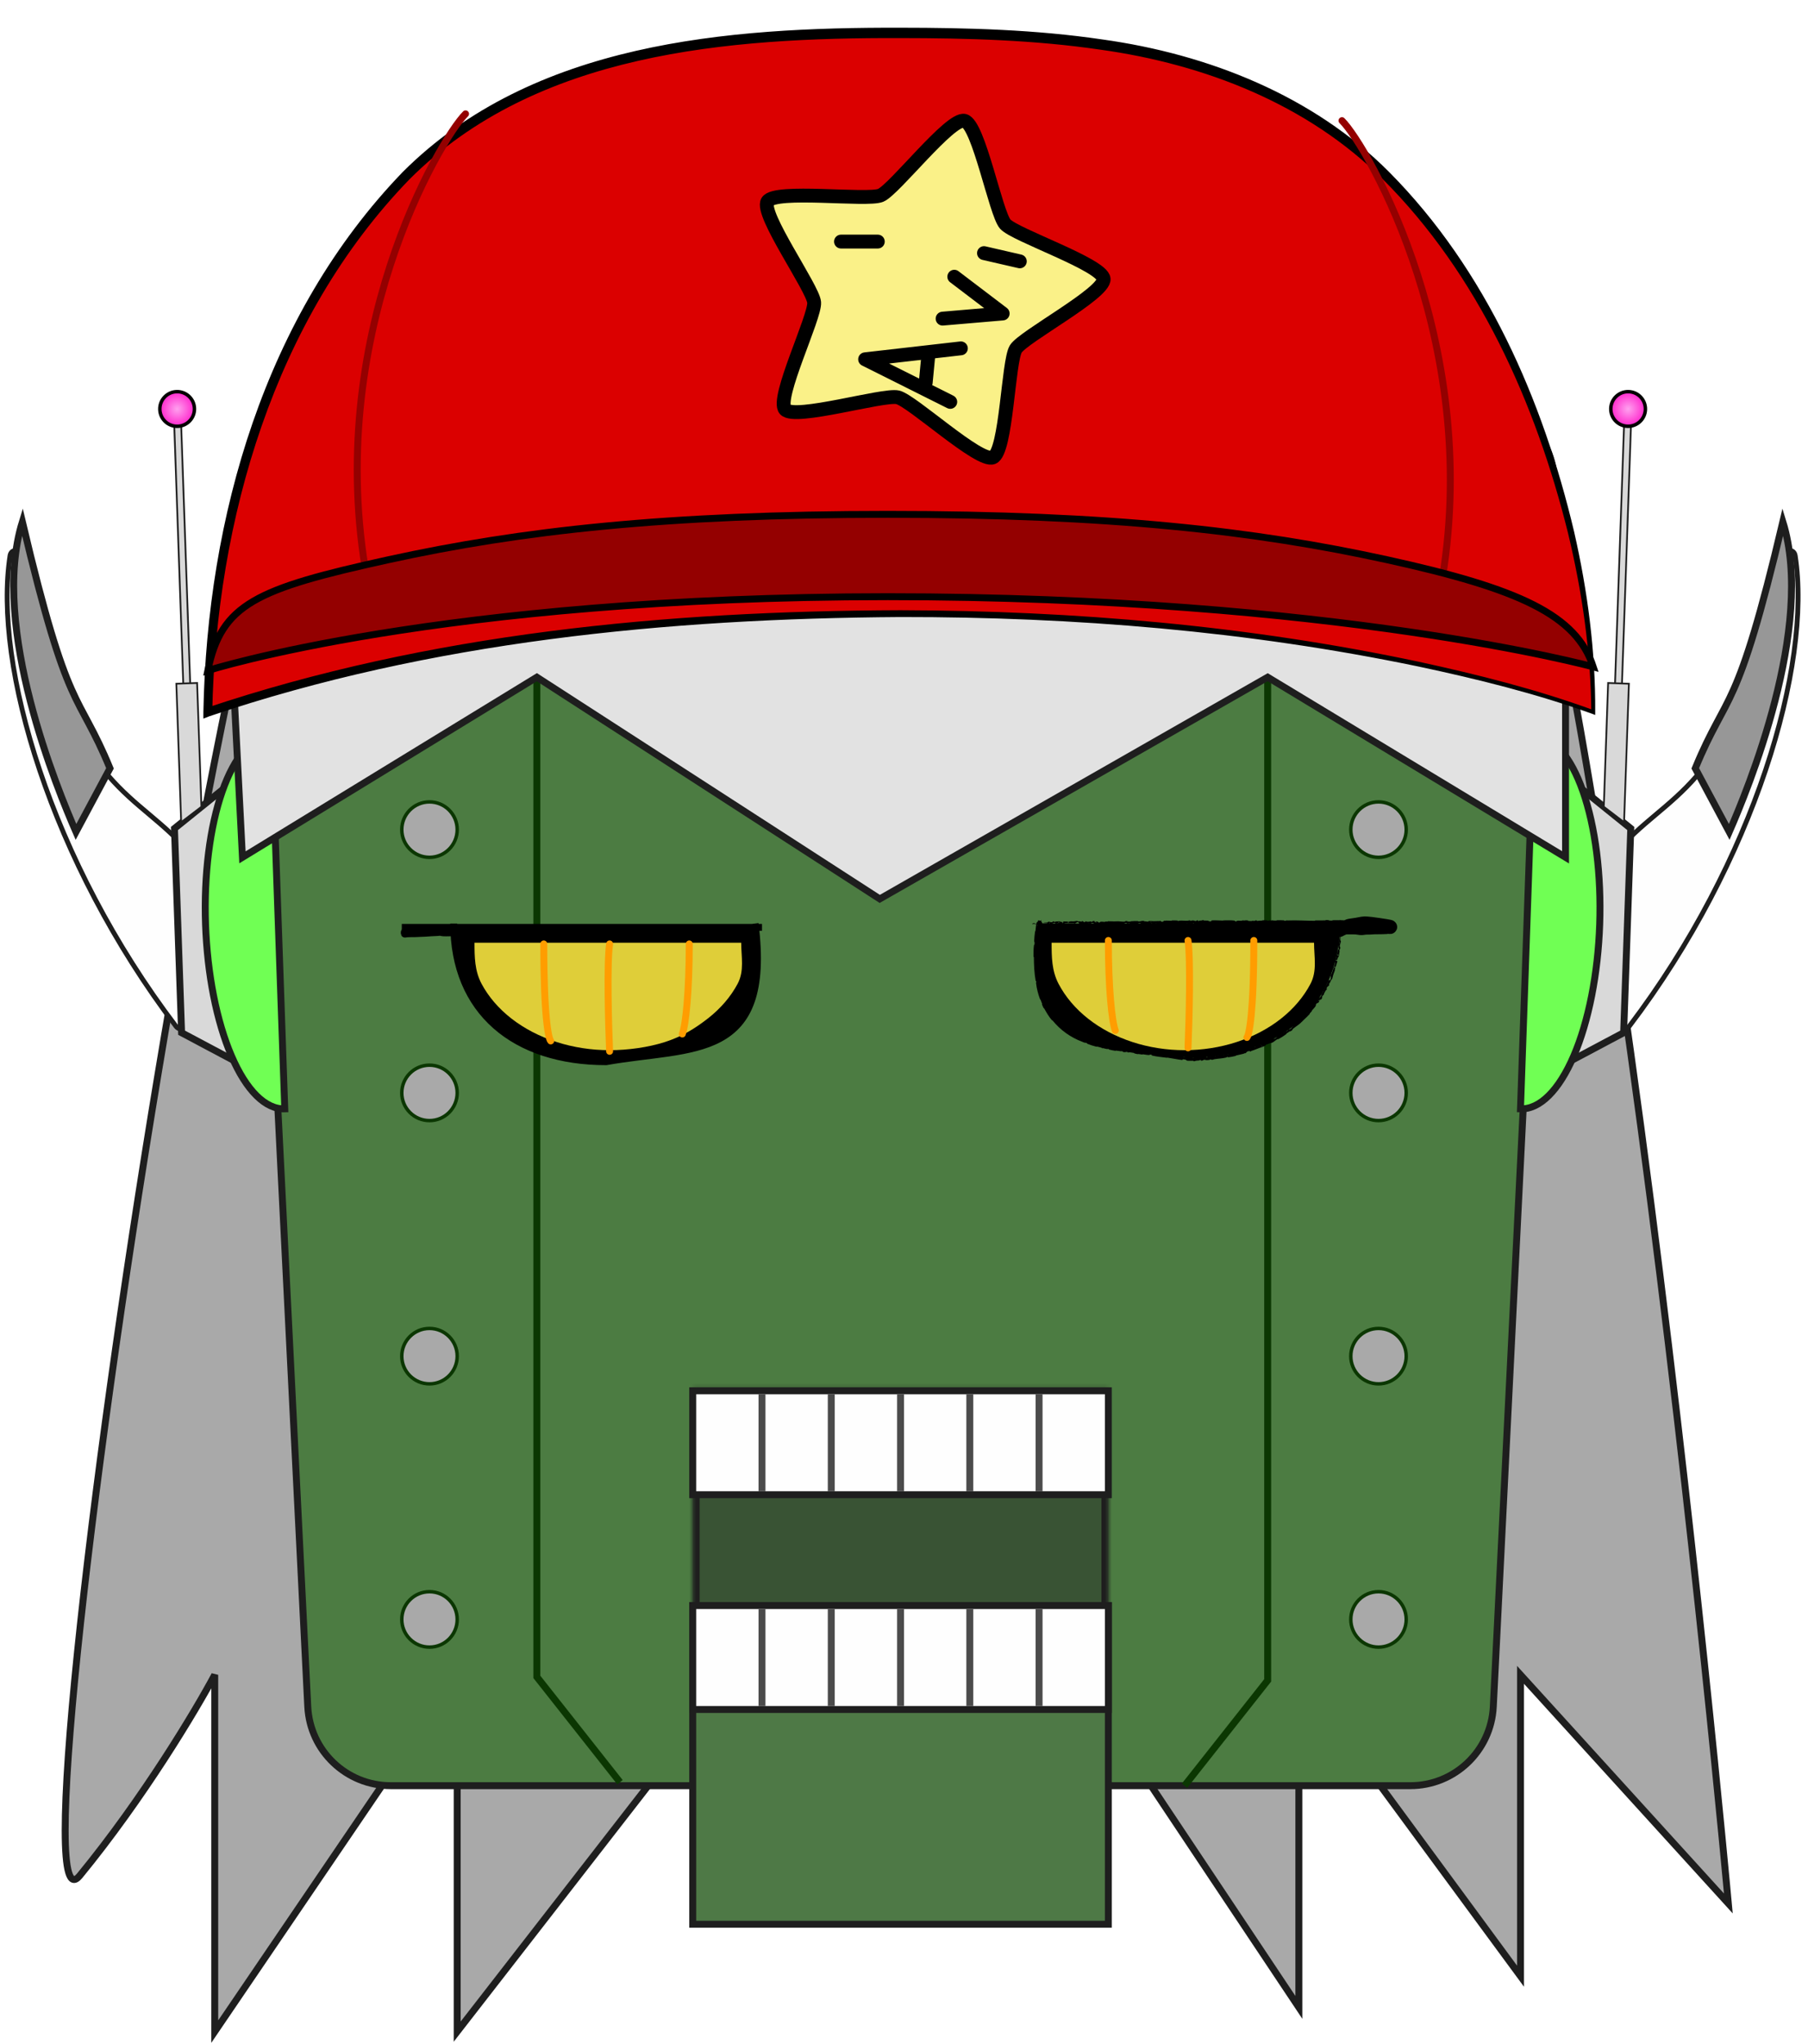 <svg width="261" height="295" viewBox="0 0 261 295" fill="none" xmlns="http://www.w3.org/2000/svg">
<path d="M11.5 270.749C1.33514e-05 284.749 39 25.248 54 39.748C54 39.748 187.5 25.248 208.5 39.748C229.5 54.248 249.5 274.749 249.5 274.749L219.5 241.749V285.249L187.5 241.749V289.748L158.5 246.249H102.5L66 293.248V241.749L31 293.248V241.749C28.333 246.749 20.7 259.549 11.5 270.749Z" fill="#A9A9A9" stroke="#1E1E1E"/>
<path d="M35.63 70.348C35.287 63.493 40.752 57.748 47.615 57.748H212.385C219.248 57.748 224.713 63.494 224.37 70.348L215.57 246.348C215.251 252.734 209.979 257.749 203.585 257.749H56.415C50.02 257.749 44.749 252.734 44.43 246.348L35.63 70.348Z" fill="#4C7C42" stroke="#1E1E1E"/>
<circle cx="62" cy="233.749" r="4" fill="#A9A9A9" stroke="#0B3702" stroke-width="0.5"/>
<circle cx="62" cy="195.749" r="4" fill="#A9A9A9" stroke="#0B3702" stroke-width="0.5"/>
<circle cx="62" cy="157.749" r="4" fill="#A9A9A9" stroke="#0B3702" stroke-width="0.5"/>
<circle cx="62" cy="119.749" r="4" fill="#A9A9A9" stroke="#0B3702" stroke-width="0.5"/>
<path d="M89.5 257.248L77.5 242.046V73.736L89.5 61.248" stroke="#0B3702"/>
<circle cx="199" cy="233.749" r="4" fill="#A9A9A9" stroke="#0B3702" stroke-width="0.5"/>
<circle cx="199" cy="195.749" r="4" fill="#A9A9A9" stroke="#0B3702" stroke-width="0.5"/>
<circle cx="199" cy="157.749" r="4" fill="#A9A9A9" stroke="#0B3702" stroke-width="0.5"/>
<circle cx="199" cy="119.749" r="4" fill="#A9A9A9" stroke="#0B3702" stroke-width="0.5"/>
<path d="M171 257.748L183 242.546V74.236L171 61.748" stroke="#0B3702"/>
<g filter="url(#filter0_i_18_2)">
<mask id="path-13-inside-1_18_2" fill="white">
<path d="M100 196.749H160V256.749H100V196.749Z"/>
</mask>
<path d="M100 196.749H160V256.749H100V196.749Z" fill="#395334"/>
<path d="M100 196.749V195.749H99V196.749H100ZM160 196.749H161V195.749H160V196.749ZM100 196.749V197.749H160V196.749V195.749H100V196.749ZM160 196.749H159V256.749H160H161V196.749H160ZM100 256.749H101V196.749H100H99V256.749H100Z" fill="#1E1E1E" mask="url(#path-13-inside-1_18_2)"/>
<g filter="url(#filter1_d_18_2)">
<path d="M100 223.749H160V269.749H100V223.749Z" fill="#4E7946"/>
<path d="M100 223.749V223.249H99.5V223.749H100ZM160 223.749H160.5V223.249H160V223.749ZM160 269.749V270.249H160.5V269.749H160ZM100 269.749H99.5V270.249H100V269.749ZM100 223.749V224.249H160V223.749V223.249H100V223.749ZM160 223.749H159.5V269.749H160H160.5V223.749H160ZM160 269.749V269.249H100V269.749V270.249H160V269.749ZM100 269.749H100.5V223.749H100H99.5V269.749H100Z" fill="#1E1E1E"/>
<rect x="100" y="223.749" width="60" height="15" fill="#FEFEFE" stroke="#1E1E1E"/>
<path d="M110 224.749V237.749" stroke="#4B4B4B" stroke-linecap="square"/>
<path d="M120 224.749V237.749" stroke="#4B4B4B" stroke-linecap="square"/>
<path d="M130 224.749V237.749" stroke="#4B4B4B" stroke-linecap="square"/>
<path d="M140 224.749V237.749" stroke="#4B4B4B" stroke-linecap="square"/>
<path d="M150 224.749V237.749" stroke="#4B4B4B" stroke-linecap="square"/>
</g>
<rect x="100" y="196.749" width="60" height="15" fill="#FEFEFE" stroke="#1E1E1E"/>
<path d="M110 197.749V210.749" stroke="#4B4B4B" stroke-linecap="square"/>
<path d="M120 197.749V210.749" stroke="#4B4B4B" stroke-linecap="square"/>
<path d="M130 197.749V210.749" stroke="#4B4B4B" stroke-linecap="square"/>
<path d="M140 197.749V210.749" stroke="#4B4B4B" stroke-linecap="square"/>
<path d="M150 197.749V210.749" stroke="#4B4B4B" stroke-linecap="square"/>
</g>
<path d="M87.5 153.248C99.883 151.053 111.285 153.207 109.066 133.857H65.506C65.758 146.254 74.493 153.248 87.5 153.248Z" fill="black"/>
<path d="M109 133.303C111.5 153.248 100 151.032 87.5 153.248C74.3 153.248 65.5 146.046 65.5 133.303M58 133.857H110" stroke="black"/>
<g filter="url(#filter2_i_18_2)">
<path d="M107 136.073C107 138.11 107.483 140.127 106.478 142.01C105.472 143.892 103.999 145.602 102.142 147.043C100.285 148.483 98.427 149.626 96 150.405C93.573 151.185 90.626 151.586 88 151.586C85.374 151.586 82.773 151.185 80.346 150.405C77.92 149.626 75.715 148.483 73.858 147.043C72.001 145.602 70.528 143.892 69.522 142.01C68.517 140.127 68.5 138.11 68.5 136.073H88L107 136.073Z" fill="#DFCE39"/>
</g>
<path d="M78.5 136.249C78.5 146.649 79.167 149.915 79.5 150.249" stroke="#FF9D00" stroke-linecap="round"/>
<path d="M99.5 136.249C99.5 143.049 99 147.915 98.5 149.249" stroke="#FF9D00" stroke-linecap="round"/>
<path d="M88 136.249C87.6 139.049 87.833 147.749 88 151.749" stroke="#FF9D00" stroke-linecap="round"/>
<path d="M65.645 134.505C65.641 134.505 65.637 134.505 65.368 134.505C65.098 134.505 64.562 134.505 64.279 134.504C63.947 134.501 63.891 134.474 63.833 134.448C63.807 134.436 63.783 134.421 63.763 134.398C63.727 134.355 63.718 134.289 63.664 134.255C63.613 134.223 63.534 134.221 63.079 134.219C62.921 134.218 62.81 134.245 62.699 134.259C62.551 134.278 62.465 134.305 62.385 134.317C62.287 134.332 62.145 134.349 62.052 134.359C61.984 134.367 61.904 134.373 61.762 134.393C61.656 134.408 61.393 134.409 61.235 134.399C61.171 134.395 61.028 134.385 60.919 134.375C60.83 134.367 60.758 134.341 60.696 134.335C60.559 134.322 60.334 134.317 60.272 134.303C60.199 134.287 59.967 134.297 59.694 134.311C59.555 134.318 59.293 134.313 59.137 134.317C58.87 134.324 58.792 134.369 58.708 134.395C58.603 134.427 58.519 134.417 58.413 134.477C58.3 134.541 58.379 134.782 58.391 134.804C58.422 134.861 58.554 134.814 58.647 134.802C58.831 134.778 58.939 134.778 59.168 134.772C59.361 134.767 59.71 134.77 59.923 134.766C60.136 134.762 60.204 134.754 60.439 134.744C60.674 134.734 61.075 134.722 61.398 134.704C61.721 134.686 61.955 134.662 62.254 134.644C62.553 134.626 62.91 134.614 63.11 134.604C63.342 134.592 63.441 134.57 63.555 134.558C63.705 134.542 63.914 134.53 64.036 134.52C64.118 134.513 64.191 134.514 64.28 134.508C64.453 134.496 64.591 134.502 64.671 134.496C64.907 134.478 65.02 134.481 65.126 134.471C65.268 134.458 65.515 134.457 65.671 134.447C65.754 134.442 65.944 134.421 66.052 134.437C66.078 134.441 66.082 134.481 66.086 134.505C66.088 134.517 66.082 134.529 66.072 134.539C65.997 134.615 65.798 134.614 65.706 134.624C65.638 134.631 65.565 134.63 65.301 134.64C65.069 134.648 64.636 134.654 64.378 134.654C64.048 134.654 63.947 134.638 63.889 134.634C63.781 134.626 63.727 134.606 63.637 134.596C63.605 134.592 63.515 134.514 63.323 134.42C63.222 134.37 63.1 134.346 62.985 134.322C62.87 134.297 62.763 134.281 62.51 134.271C62.256 134.261 61.86 134.257 61.594 134.247C61.205 134.233 61.063 134.201 61.029 134.195C60.956 134.182 60.891 134.181 60.828 134.171C60.775 134.162 60.552 134.157 60.321 134.147C60.005 134.133 59.777 134.149 59.745 134.157C59.684 134.172 59.637 134.189 59.475 134.191C59.384 134.192 59.336 134.173 59.248 134.171C59.228 134.173 59.216 134.177 59.202 134.179C59.188 134.181 59.172 134.181 59.132 134.205" stroke="black" stroke-linecap="round"/>
<path d="M171.5 152.694C159.117 150.499 147.715 152.653 149.934 133.303H193.494C193.242 145.7 184.507 152.694 171.5 152.694Z" fill="black"/>
<path d="M150.412 133.472C150.381 133.861 150.32 134.337 150.269 134.717C150.253 134.839 150.231 134.775 150.219 134.859C150.195 135.023 150.197 135.176 150.173 135.335C150.165 135.388 150.128 135.319 150.121 135.374C150.081 135.677 150.076 135.959 150.053 136.254C149.94 137.788 149.944 139.27 150.113 140.784C150.171 141.296 150.232 141.887 150.365 142.4C150.38 142.458 150.408 142.415 150.414 142.425C150.499 142.588 150.413 142.547 150.431 142.662C150.502 143.121 150.651 143.63 150.818 144.043C150.892 144.223 150.892 144.016 150.923 144.212C150.925 144.225 150.871 144.194 150.886 144.244C150.92 144.36 151.012 144.565 151.045 144.648C151.109 144.81 151.121 144.836 151.194 144.992C151.293 145.203 151.401 145.453 151.528 145.657C151.556 145.702 151.556 145.621 151.604 145.691C151.652 145.762 151.765 145.953 151.798 146.02C151.83 146.088 151.786 146.079 151.787 146.094C151.795 146.219 152.009 146.381 152.029 146.405C152.409 146.876 152.709 147.29 153.116 147.68C153.426 147.976 153.791 148.252 154.121 148.489C154.516 148.773 154.856 149.004 155.278 149.225C155.322 149.247 155.293 149.179 155.346 149.206C155.92 149.501 156.514 149.757 157.113 150.003C157.173 150.027 157.08 150.039 157.139 150.065C157.505 150.233 158.09 150.493 158.369 150.382C158.633 150.462 158.941 150.548 159.171 150.64C159.319 150.699 159.159 150.708 159.353 150.734C159.396 150.739 159.35 150.688 159.414 150.699C159.686 150.747 159.971 150.821 160.243 150.855C160.299 150.861 160.291 150.824 160.307 150.821C160.448 150.796 160.645 150.92 160.69 150.935C161.035 151.047 161.306 151.075 161.638 151.131C161.715 151.144 161.632 151.082 161.706 151.093C162.09 151.149 162.501 151.215 162.872 151.29C162.956 151.307 162.873 151.336 162.913 151.346C163.088 151.39 163.138 151.32 163.308 151.36C163.344 151.368 163.319 151.4 163.325 151.405C163.42 151.478 163.522 151.407 163.549 151.408C163.887 151.428 164.089 151.544 164.417 151.574C164.456 151.577 164.374 151.522 164.484 151.535C165.212 151.616 165.982 151.723 166.7 151.849C166.812 151.868 166.728 151.891 166.734 151.896C166.842 151.973 166.928 151.898 166.964 151.9C167.254 151.913 167.514 152.019 167.724 151.944C168.94 152.138 170.17 152.256 171.359 152.556C171.374 152.559 171.34 152.596 171.37 152.603C171.426 152.616 171.472 152.626 171.511 152.633L171.5 152.632C171.717 152.63 171.698 152.573 171.906 152.503C171.967 152.483 172.157 152.576 172.174 152.583C172.235 152.607 172.174 152.671 172.194 152.675C172.364 152.711 172.332 152.506 172.557 152.5C172.564 152.5 172.535 152.539 172.554 152.542C172.613 152.552 172.671 152.535 172.729 152.546C172.864 152.571 172.916 152.67 173.117 152.602C173.142 152.594 173.098 152.479 173.301 152.474C173.382 152.473 173.737 152.45 173.836 152.45C173.935 152.451 173.87 152.493 173.877 152.494C174.151 152.524 174.05 152.552 174.192 152.615C174.334 152.678 174.282 152.506 174.336 152.482C174.389 152.458 174.59 152.481 174.64 152.491C174.689 152.501 174.631 152.53 174.675 152.534C174.965 152.559 174.792 152.435 174.882 152.398C175.093 152.311 175.284 152.42 175.488 152.408C175.544 152.405 175.495 152.381 175.544 152.372C175.736 152.337 175.857 152.362 176.07 152.295C176.104 152.284 176.269 152.181 176.393 152.22C176.411 152.226 176.369 152.265 176.453 152.259C176.578 152.251 176.8 152.222 176.929 152.188C177.024 152.163 176.905 152.13 177.029 152.125C177.084 152.123 176.99 152.171 177.093 152.164C177.195 152.158 177.453 152.108 177.552 152.087C177.651 152.067 177.589 152.037 177.596 152.033C177.641 152.009 177.825 151.951 177.842 151.947C178.669 151.769 179.454 151.636 180.241 151.366C180.302 151.345 180.248 151.317 180.257 151.314C180.463 151.229 180.331 151.391 180.49 151.379C180.442 151.304 180.535 151.29 180.682 151.231C180.753 151.202 180.703 151.184 180.708 151.178C180.798 151.094 180.893 151.13 180.917 151.137C181.004 151.159 181.06 151.076 181.119 151.091C181.178 151.104 181.085 151.19 181.226 151.138C181.256 151.094 181.123 151.056 181.226 151.005C181.614 150.814 182.379 150.569 182.7 150.427C183.019 150.29 183.117 150.235 183.302 150.158C183.639 150.013 183.492 150.019 183.681 149.891C183.869 149.762 183.84 149.944 183.884 149.957C183.927 149.97 183.943 149.925 183.986 149.921C184.03 149.918 183.964 149.978 184.05 149.939C184.136 149.9 184.332 149.727 184.345 149.681C184.372 149.585 184.236 149.578 184.463 149.477C184.476 149.472 184.456 149.528 184.505 149.505C184.894 149.314 185.277 149.076 185.65 148.855C185.701 148.825 185.682 148.89 185.712 148.873C186.025 148.691 185.877 148.704 185.991 148.524C186.018 148.637 186.147 148.628 186.369 148.464C186.502 148.366 186.45 148.345 186.515 148.254C186.534 148.227 186.646 148.181 186.649 148.15C186.659 148.05 186.523 148.055 186.763 147.905C186.774 147.898 186.768 147.954 186.803 147.929C187.027 147.767 187.005 147.688 187.224 147.488C187.395 147.331 187.734 147.086 187.93 146.906C188.01 146.998 188.172 146.802 188.184 146.67C188.309 146.55 188.435 146.413 188.557 146.299C188.599 146.259 188.599 146.311 188.607 146.308C188.726 146.267 188.717 146.156 188.74 146.127C188.988 145.807 189.248 145.594 189.441 145.255C189.448 145.243 189.396 145.173 189.508 145.13C189.515 145.128 189.467 145.252 189.581 145.11C189.694 144.97 189.936 144.72 190.049 144.491C190.076 144.436 190.107 144.271 190.22 144.199C190.235 144.189 190.245 144.217 190.27 144.205C190.348 144.165 190.301 144.083 190.411 144.046C190.521 144.01 190.671 143.878 190.761 143.634C190.764 143.626 190.738 143.54 190.78 143.472C190.847 143.363 190.951 143.212 191.016 143.095C191.048 143.038 190.991 143.054 190.996 143.044C191.183 142.658 191.358 142.403 191.571 141.994C191.61 141.919 191.659 141.676 191.766 141.544C191.883 141.398 192.001 141.651 192.118 141.246C192.164 141.083 191.999 140.793 192.231 140.559C192.401 140.003 192.633 139.505 192.741 138.934C192.745 138.908 192.697 138.809 192.713 138.75C192.738 138.662 192.784 138.622 192.802 138.558C192.881 138.292 192.908 138.047 192.968 137.789C192.99 137.692 193.017 137.733 193.044 137.616C193.069 137.499 193.04 137.411 193.092 137.255C193.131 137.14 193.246 137.037 193.284 136.878C193.193 136.856 193.214 136.747 193.22 136.547C193.221 136.508 193.182 136.544 193.181 136.525C193.176 136.45 193.213 136.387 193.204 136.315C193.203 136.297 193.171 136.292 193.168 136.278C193.138 136.152 193.234 135.975 193.25 135.943C193.313 135.823 193.279 135.759 193.309 135.664C193.339 135.569 193.345 135.717 193.37 135.605C193.42 135.373 193.444 135.063 193.464 134.827C193.472 134.732 193.424 134.794 193.424 134.78C193.429 134.583 193.487 134.385 193.408 134.27C193.635 134.144 193.395 134.147 193.451 133.867C193.456 133.845 193.56 133.821 193.572 133.906C193.584 133.993 193.545 134.124 193.562 134.245C193.566 134.274 193.653 134.442 193.657 134.465C193.692 134.642 193.535 134.655 193.526 134.663C193.427 134.76 193.515 134.963 193.518 135.015C193.53 135.256 193.487 135.459 193.488 135.659C193.489 135.791 193.588 135.816 193.572 135.917C193.519 136.253 193.362 136.354 193.433 136.691C193.448 136.764 193.569 136.714 193.442 136.945C193.434 136.96 193.324 137.126 193.354 137.239C193.358 137.253 193.39 137.258 193.39 137.276C193.385 137.395 193.345 137.47 193.331 137.599C193.318 137.729 193.304 137.885 193.261 138.026C193.235 138.112 193.151 138.208 193.127 138.246C193.059 138.351 193.095 138.494 193.027 138.554C192.959 138.614 192.918 138.453 192.838 138.634C192.917 138.662 192.997 138.7 193.076 138.733C192.964 139.15 192.819 139.548 192.687 139.962C192.671 140.013 192.731 139.975 192.714 140.03C192.645 140.263 192.544 140.451 192.468 140.693C192.408 140.88 192.375 141.097 192.308 141.29C192.173 141.367 192.083 141.662 191.984 141.858C191.95 141.927 191.928 141.912 191.898 141.958C191.783 142.132 191.9 142.08 191.889 142.137C191.836 142.38 191.653 142.317 191.528 142.574C191.522 142.587 191.528 142.799 191.521 142.825C191.482 142.988 191.477 142.832 191.423 142.918C191.323 143.074 191.24 143.174 191.157 143.379C191.133 143.438 191.111 143.603 191.005 143.683C190.991 143.693 190.967 143.668 190.958 143.678C190.808 143.862 190.894 143.923 190.853 144.057C190.81 144.192 190.633 144.327 190.592 144.351C190.485 144.413 190.62 144.267 190.618 144.258C190.604 144.164 190.53 144.298 190.46 144.39C190.364 144.346 190.279 144.482 190.389 144.487C190.401 144.487 190.443 144.407 190.46 144.39C190.489 144.532 190.397 144.689 190.205 144.793C190.114 144.841 190.124 144.741 189.974 144.977C189.905 145.084 189.992 145.087 189.94 145.189C189.821 145.421 189.56 145.64 189.398 145.848C189.339 145.924 189.429 145.878 189.39 145.931C189.285 146.071 189.162 146.167 189.056 146.308C189.046 146.32 189.103 146.319 189.067 146.36C188.792 146.67 188.523 146.911 188.212 147.21C188.062 147.355 187.803 147.624 187.637 147.763C187.351 148.005 186.955 148.25 186.712 148.454C186.553 148.588 186.614 148.593 186.559 148.669C186.453 148.817 186.146 148.917 186.104 148.927C186.103 148.928 186.244 148.816 186.153 148.854C186.083 148.85 186.106 148.926 186.104 148.927C186.077 148.936 185.778 149.13 185.723 149.175C185.693 149.2 185.733 149.221 185.717 149.233C185.335 149.529 184.932 149.787 184.497 150.011C184.489 150.014 184.479 149.97 184.461 149.979C184.206 150.099 184.075 150.229 183.882 150.365C183.69 150.5 183.517 150.573 183.363 150.564C183.21 150.648 182.969 150.724 182.829 150.764C182.689 150.805 182.704 150.891 182.693 150.897C182.351 151.105 182.122 151.147 181.735 151.289C181.549 151.357 181.194 151.5 180.996 151.577C180.84 151.639 180.737 151.652 180.594 151.712C180.575 151.72 180.607 151.75 180.601 151.753C180.452 151.849 180.502 151.735 180.464 151.73C180.324 151.712 180.24 151.705 180.038 151.795C179.992 151.816 179.887 151.986 179.8 152.019C179.686 152.062 179.717 152.003 179.598 152.049C179.587 152.052 179.597 152.08 179.523 152.1C179.176 152.189 178.787 152.269 178.422 152.355C178.372 152.367 178.446 152.398 178.375 152.415C178.04 152.497 177.662 152.572 177.325 152.612C177.243 152.621 177.288 152.58 177.269 152.573C177.15 152.535 177.011 152.646 176.986 152.652C176.379 152.797 175.904 152.787 175.279 152.895C175.244 152.902 174.992 153.021 174.867 152.954C174.859 152.95 174.736 152.882 174.639 152.946C174.633 152.95 174.709 152.984 174.582 152.992C174.456 152.999 174.254 153.044 174.075 153.011C174.018 153.001 173.883 152.931 173.725 153.005C173.715 153.01 173.471 153.17 173.375 153.075C173.359 153.059 173.37 152.953 173.176 153.017C173.139 153.029 173.208 153.049 173.11 153.069C172.96 153.098 172.754 153.078 172.573 153.13C172.541 153.14 172.406 153.215 172.294 153.163C172.276 153.155 172.308 153.119 172.25 153.116C172.006 153.105 171.752 153.124 171.5 153.111L171.427 153.105C171.394 153.097 171.36 153.089 171.327 153.08C171.232 153.055 171.291 153.007 171.192 152.975C171.094 152.942 170.892 152.893 170.782 152.901C170.672 152.91 170.773 153.018 170.614 152.999C169.921 152.918 169.247 152.765 168.553 152.662C168.451 152.646 168.531 152.69 168.38 152.67C167.824 152.596 166.857 152.503 166.375 152.374C165.993 152.27 166.488 152.29 166.193 152.23C166.051 152.202 165.883 152.287 165.848 152.286C165.506 152.278 165.273 152.201 164.967 152.177C164.904 152.172 164.96 152.223 164.906 152.218C164.723 152.202 164.533 152.159 164.356 152.139C164.277 152.131 164.287 152.165 164.215 152.153C164.042 152.125 163.891 152.091 163.727 152.039C163.712 152.034 163.82 152.007 163.693 151.989C163.49 151.959 163.23 151.893 162.988 151.891C162.916 151.89 162.903 151.963 162.758 151.891C162.728 151.875 162.781 151.793 162.594 151.843C162.564 151.852 162.248 151.911 162.111 151.821C162.075 151.798 161.988 151.71 161.901 151.708C161.889 151.708 161.929 151.755 161.858 151.748C161.608 151.721 161.351 151.674 161.09 151.642C161.021 151.633 161.116 151.692 161.013 151.678C160.729 151.638 160.39 151.564 160.114 151.495C160.014 151.47 160.09 151.451 160.084 151.445C159.978 151.362 159.892 151.428 159.852 151.424C159.602 151.401 159.432 151.324 159.202 151.282C159.139 151.27 159.174 151.318 159.161 151.319C159.025 151.322 159.137 151.276 159.057 151.249C158.835 151.174 158.588 151.115 158.36 151.058C158.275 151.037 158.358 151.107 158.282 151.087C157.833 150.973 157.38 150.83 156.96 150.657C156.882 150.625 156.944 150.609 156.93 150.596C156.834 150.503 156.643 150.514 156.602 150.506C156.413 150.47 156.356 150.414 156.2 150.358C155.441 150.086 154.546 149.598 153.919 149.147C153.098 148.561 152.536 148.003 151.917 147.27C151.878 147.223 151.881 147.3 151.847 147.259C151.406 146.732 151.054 146.146 150.738 145.557C150.711 145.507 150.709 145.599 150.665 145.52C150.576 145.36 150.473 145.134 150.416 144.966C150.387 144.882 150.469 144.976 150.439 144.892C150.369 144.695 150.288 144.483 150.206 144.278C150.17 144.19 150.177 144.34 150.134 144.224C149.856 143.463 149.65 142.69 149.558 141.856C149.553 141.802 149.635 141.74 149.598 141.629C149.571 141.624 149.542 141.63 149.515 141.63C149.305 140.462 149.257 139.31 149.247 138.143C149.246 138.093 149.199 138.18 149.198 138.083C149.193 137.514 149.188 137.014 149.26 136.43C149.267 136.373 149.351 136.406 149.346 136.235C149.344 136.205 149.345 135.967 149.33 135.903C149.328 135.894 149.285 135.936 149.289 135.858C149.308 135.407 149.353 134.909 149.42 134.444C149.43 134.372 149.465 134.453 149.473 134.402C149.529 134.041 149.538 133.634 149.618 133.276C149.672 133.036 149.735 133.134 149.822 133.013C149.834 132.996 149.854 132.844 149.897 132.842C150.004 132.835 150.11 132.922 150.225 132.906C150.25 132.902 150.25 132.696 150.293 132.824C150.296 132.833 150.297 132.982 150.312 133.02C150.323 133.046 150.371 133.007 150.382 133.06C150.393 133.112 150.351 133.164 150.362 133.25C150.373 133.336 150.425 133.305 150.412 133.472ZM182.2 150.938C182.062 150.95 182.1 151.096 182.219 151.009C182.225 151.004 182.207 150.937 182.2 150.938ZM192.707 139.512C192.594 139.659 192.649 139.801 192.735 139.699C192.821 139.597 192.742 139.467 192.707 139.512ZM193.107 137.763C193.014 137.949 193.214 138.026 193.218 137.805C193.219 137.792 193.113 137.752 193.107 137.763ZM149.774 133.61C149.776 133.609 149.79 133.503 149.788 133.5C149.747 133.438 149.72 133.65 149.774 133.61ZM193.353 136.002C193.317 136.06 193.325 136.242 193.371 136.17C193.408 136.113 193.398 135.93 193.353 136.002ZM175.503 152.48C175.5 152.478 175.424 152.485 175.427 152.497C175.437 152.537 175.542 152.513 175.503 152.48ZM193.553 132.996C193.54 133.445 193.355 133.706 193.386 133.225C193.392 133.137 193.439 133.415 193.457 133.303C193.489 133.1 193.381 132.963 193.44 132.752C193.451 132.714 193.554 132.97 193.553 132.997C193.553 132.997 193.553 132.996 193.553 132.996ZM182.061 150.801C182.058 150.8 181.959 150.838 181.958 150.841C181.922 150.906 182.121 150.829 182.061 150.801ZM171.073 152.548C171.068 152.543 170.826 152.498 170.818 152.501C170.679 152.556 171.166 152.646 171.073 152.548ZM187.935 146.906C187.984 146.792 188.077 146.693 188.184 146.67C188.101 146.749 188.019 146.829 187.935 146.906ZM200.505 133.797C200.213 133.811 199.831 133.797 199.541 133.777C199.45 133.772 199.496 133.745 199.433 133.74C199.311 133.729 199.196 133.742 199.075 133.73C199.034 133.726 199.085 133.684 199.042 133.681C198.811 133.662 198.593 133.673 198.358 133.664C197.205 133.62 196.071 133.604 194.904 133.585C194.519 133.579 194.051 133.54 193.653 133.557C193.607 133.559 193.635 133.596 193.626 133.599C193.487 133.645 193.533 133.571 193.443 133.561C193.084 133.522 192.685 133.519 192.339 133.533C192.192 133.539 192.34 133.612 192.192 133.571C192.182 133.569 192.219 133.529 192.179 133.525C192.087 133.516 191.914 133.523 191.843 133.52C191.706 133.514 191.684 133.514 191.555 133.513C191.378 133.513 191.168 133.493 190.979 133.502C190.938 133.504 190.992 133.544 190.927 133.551C190.863 133.558 190.692 133.554 190.635 133.545C190.577 133.535 190.602 133.504 190.591 133.497C190.508 133.436 190.31 133.52 190.285 133.522C189.822 133.558 189.424 133.51 188.989 133.51C188.659 133.51 188.306 133.526 187.992 133.524C187.618 133.521 187.301 133.499 186.937 133.503C186.899 133.503 186.944 133.55 186.897 133.551C186.399 133.557 185.905 133.551 185.409 133.52C185.359 133.516 185.424 133.475 185.374 133.469C185.07 133.435 184.589 133.353 184.408 133.534C184.202 133.527 183.952 133.519 183.768 133.483C183.649 133.46 183.764 133.415 183.618 133.434C183.585 133.438 183.628 133.478 183.579 133.481C183.371 133.495 183.144 133.483 182.938 133.503C182.896 133.507 182.908 133.543 182.896 133.549C182.796 133.601 182.631 133.515 182.595 133.509C182.319 133.463 182.118 133.481 181.862 133.48C181.802 133.48 181.873 133.527 181.816 133.529C181.519 133.535 181.211 133.531 180.92 133.51C180.856 133.505 180.915 133.465 180.884 133.461C180.748 133.442 180.718 133.518 180.587 133.502C180.56 133.498 180.575 133.464 180.57 133.46C180.491 133.4 180.423 133.485 180.403 133.487C180.147 133.512 179.983 133.424 179.736 133.436C179.707 133.438 179.773 133.482 179.69 133.484C179.136 133.496 178.55 133.484 178.002 133.449C177.917 133.443 177.978 133.41 177.972 133.406C177.885 133.343 177.828 133.428 177.801 133.431C177.581 133.454 177.377 133.383 177.228 133.484C176.299 133.449 175.375 133.506 174.454 133.415C174.442 133.414 174.463 133.372 174.44 133.37C174.158 133.347 174.212 133.412 174.026 133.491C173.979 133.511 173.837 133.415 173.824 133.408C173.778 133.382 173.826 133.32 173.81 133.315C173.683 133.275 173.704 133.481 173.532 133.481C173.526 133.481 173.549 133.443 173.535 133.439C173.49 133.428 173.445 133.443 173.402 133.43C173.301 133.399 173.265 133.299 173.112 133.358C173.093 133.365 173.122 133.482 172.969 133.476C172.908 133.474 172.637 133.476 172.561 133.469C172.485 133.461 172.537 133.423 172.532 133.422C172.328 133.372 172.405 133.351 172.303 133.278C172.2 133.204 172.229 133.379 172.187 133.399C172.145 133.418 171.996 133.377 171.959 133.363C171.922 133.349 171.968 133.325 171.935 133.317C171.718 133.264 171.84 133.404 171.769 133.431C171.6 133.497 171.469 133.367 171.315 133.355C171.273 133.351 171.307 133.381 171.27 133.384C171.123 133.394 171.034 133.354 170.867 133.391C170.839 133.397 170.704 133.475 170.616 133.418C170.604 133.409 170.639 133.377 170.577 133.37C170.483 133.359 170.314 133.352 170.213 133.363C170.139 133.371 170.224 133.424 170.131 133.407C170.089 133.4 170.166 133.369 170.088 133.357C170.01 133.346 169.812 133.347 169.736 133.349C169.66 133.35 169.702 133.39 169.696 133.393C169.659 133.408 169.514 133.428 169.501 133.428C168.855 133.433 168.26 133.365 167.631 133.387C167.582 133.389 167.615 133.432 167.607 133.432C167.438 133.45 167.571 133.337 167.453 133.299C167.47 133.385 167.401 133.37 167.282 133.379C167.224 133.384 167.256 133.417 167.25 133.421C167.165 133.472 167.106 133.406 167.091 133.393C167.035 133.343 166.973 133.401 166.935 133.368C166.897 133.336 166.985 133.287 166.871 133.287C166.839 133.318 166.923 133.4 166.837 133.413C166.51 133.462 165.9 133.399 165.637 133.392C165.375 133.386 165.29 133.391 165.137 133.38C164.861 133.36 164.962 133.42 164.791 133.447C164.619 133.475 164.702 133.327 164.678 133.295C164.653 133.263 164.627 133.296 164.597 133.279C164.567 133.261 164.632 133.24 164.561 133.233C164.49 133.226 164.297 133.283 164.272 133.316C164.219 133.387 164.306 133.461 164.118 133.435C164.108 133.433 164.143 133.394 164.101 133.39C163.774 133.36 163.433 133.359 163.106 133.332C163.061 133.328 163.101 133.285 163.075 133.282C162.803 133.255 162.9 133.328 162.751 133.409C162.784 133.301 162.701 133.235 162.494 133.234C162.37 133.234 162.391 133.281 162.311 133.314C162.287 133.324 162.199 133.292 162.183 133.314C162.13 133.386 162.213 133.467 162 133.435C161.99 133.434 162.02 133.394 161.988 133.392C161.779 133.376 161.754 133.452 161.528 133.461C161.35 133.468 161.035 133.422 160.834 133.414C160.838 133.293 160.647 133.321 160.57 133.404C160.439 133.401 160.298 133.406 160.171 133.394C160.127 133.39 160.156 133.355 160.151 133.351C160.066 133.292 160.009 133.373 159.981 133.376C159.675 133.407 159.425 133.346 159.133 133.406C159.123 133.408 159.106 133.492 159.028 133.431C159.023 133.427 159.119 133.388 158.982 133.385C158.844 133.382 158.585 133.337 158.394 133.376C158.348 133.386 158.231 133.454 158.137 133.401C158.124 133.393 158.138 133.369 158.12 133.356C158.062 133.313 158.03 133.398 157.961 133.326C157.893 133.253 157.75 133.199 157.558 133.249C157.552 133.251 157.506 133.318 157.445 133.317C157.349 133.315 157.212 133.301 157.111 133.302C157.062 133.302 157.093 133.344 157.085 133.344C156.76 133.368 156.529 133.331 156.181 133.314C156.117 133.311 155.933 133.368 155.81 133.323C155.674 133.274 155.814 133.068 155.502 133.117C155.376 133.137 155.217 133.398 154.991 133.263C154.552 133.296 154.147 133.227 153.707 133.275C153.688 133.277 153.625 133.35 153.579 133.349C153.51 133.347 153.472 133.313 153.423 133.311C153.216 133.3 153.027 133.33 152.828 133.325C152.753 133.323 152.779 133.288 152.689 133.286C152.599 133.284 152.539 133.331 152.417 133.308C152.325 133.291 152.233 133.196 152.11 133.185C152.106 133.279 152.022 133.277 151.872 133.302C151.844 133.306 151.874 133.339 151.861 133.343C151.805 133.36 151.754 133.333 151.702 133.351C151.689 133.355 151.688 133.387 151.678 133.393C151.589 133.44 151.443 133.368 151.418 133.355C151.322 133.308 151.277 133.349 151.203 133.331C151.129 133.312 151.239 133.289 151.153 133.277C150.975 133.254 150.746 133.259 150.564 133.257C150.492 133.257 150.541 133.3 150.531 133.301C150.382 133.311 150.23 133.266 150.147 133.351C150.044 133.132 150.057 133.372 149.844 133.328C149.827 133.325 149.805 133.221 149.87 133.206C149.935 133.191 150.033 133.223 150.122 133.199C150.143 133.194 150.265 133.096 150.282 133.091C150.412 133.045 150.43 133.2 150.437 133.208C150.515 133.3 150.664 133.195 150.703 133.188C150.882 133.155 151.034 133.177 151.184 133.153C151.282 133.138 151.291 133.036 151.368 133.039C151.624 133.05 151.713 133.191 151.954 133.068C152.006 133.042 151.955 132.931 152.14 133.018C152.151 133.024 152.289 133.104 152.368 133.053C152.378 133.047 152.378 133.015 152.391 133.012C152.479 132.994 152.538 133.02 152.634 133.008C152.73 132.995 152.846 132.977 152.955 132.988C153.021 132.994 153.106 133.055 153.138 133.07C153.227 133.112 153.323 133.042 153.378 133.094C153.434 133.146 153.325 133.224 153.471 133.258C153.477 133.173 153.489 133.087 153.498 133.003C153.818 133.006 154.134 133.033 154.456 133.029C154.496 133.029 154.455 132.983 154.498 132.982C154.678 132.974 154.836 133.007 155.023 132.994C155.167 132.984 155.326 132.936 155.478 132.924C155.57 133.02 155.795 132.987 155.958 132.996C156.015 132.999 156.012 133.025 156.052 133.033C156.206 133.064 156.134 132.979 156.176 132.966C156.356 132.909 156.372 133.101 156.584 133.096C156.596 133.096 156.733 132.994 156.752 132.987C156.873 132.946 156.772 133.023 156.848 133.031C156.986 133.044 157.081 133.069 157.243 133.039C157.29 133.03 157.403 132.966 157.495 133.015C157.507 133.022 157.5 133.056 157.51 133.058C157.685 133.091 157.69 132.984 157.79 132.948C157.89 132.912 158.045 132.986 158.077 133.007C158.159 133.062 158.013 133.03 158.009 133.036C157.957 133.1 158.07 133.089 158.156 133.094C158.168 133.199 158.289 133.192 158.245 133.099C158.24 133.089 158.173 133.099 158.156 133.094C158.232 132.992 158.364 132.979 158.511 133.074C158.579 133.119 158.514 133.172 158.723 133.152C158.817 133.144 158.781 133.072 158.864 133.052C159.055 133.008 159.302 133.075 159.499 133.064C159.57 133.06 159.501 133.021 159.55 133.017C159.679 133.006 159.793 133.036 159.923 133.021C159.935 133.019 159.906 132.978 159.946 132.977C160.253 132.973 160.519 132.999 160.839 133C160.993 133 161.27 132.977 161.43 132.982C161.707 132.99 162.048 133.05 162.285 133.035C162.44 133.026 162.406 132.984 162.472 132.956C162.6 132.902 162.826 132.999 162.856 133.015C162.857 133.015 162.724 133.025 162.795 133.046C162.837 133.09 162.855 133.015 162.856 133.015C162.876 133.024 163.142 133.034 163.195 133.026C163.224 133.022 163.208 132.982 163.222 132.981C163.578 132.946 163.934 132.936 164.294 132.954C164.3 132.955 164.291 132.999 164.306 133C164.514 133.02 164.648 132.966 164.82 132.934C164.992 132.903 165.128 132.913 165.23 132.988C165.36 132.979 165.546 133.012 165.653 133.032C165.76 133.052 165.775 132.967 165.785 132.966C166.079 132.912 166.249 132.96 166.554 132.968C166.699 132.972 166.986 132.959 167.143 132.95C167.267 132.943 167.342 132.962 167.457 132.95C167.472 132.948 167.456 132.91 167.461 132.909C167.589 132.863 167.527 132.956 167.554 132.973C167.649 133.033 167.708 133.065 167.872 133.036C167.909 133.03 168.019 132.897 168.088 132.889C168.177 132.879 168.144 132.927 168.237 132.915C168.245 132.914 168.243 132.885 168.301 132.886C168.569 132.892 168.861 132.909 169.14 132.906C169.178 132.906 169.129 132.859 169.184 132.858C169.442 132.852 169.725 132.854 169.976 132.876C170.038 132.881 169.999 132.914 170.012 132.924C170.095 132.982 170.212 132.897 170.231 132.895C170.691 132.854 171.043 132.932 171.512 132.895C171.538 132.893 171.734 132.801 171.822 132.88C171.828 132.885 171.914 132.965 171.991 132.91C171.996 132.907 171.942 132.866 172.036 132.87C172.13 132.874 172.282 132.846 172.412 132.892C172.453 132.906 172.55 132.986 172.672 132.922C172.68 132.918 172.869 132.773 172.937 132.873C172.948 132.89 172.936 132.995 173.082 132.941C173.11 132.93 173.06 132.907 173.133 132.892C173.246 132.87 173.395 132.898 173.534 132.851C173.558 132.843 173.661 132.771 173.743 132.825C173.756 132.834 173.731 132.869 173.775 132.873C173.982 132.892 174.199 132.868 174.409 132.893C174.484 132.901 174.446 132.958 174.523 132.973C174.601 132.989 174.758 133.003 174.839 132.977C174.92 132.951 174.831 132.861 174.953 132.853C175.483 132.822 176.007 132.875 176.536 132.883C176.614 132.884 176.549 132.851 176.664 132.851C177.09 132.848 177.826 132.818 178.195 132.887C178.492 132.942 178.119 132.984 178.345 133.007C178.454 133.017 178.573 132.912 178.599 132.909C178.856 132.875 179.035 132.922 179.267 132.907C179.315 132.904 179.268 132.862 179.309 132.86C179.448 132.852 179.594 132.871 179.727 132.868C179.787 132.866 179.776 132.833 179.831 132.836C179.962 132.842 180.078 132.855 180.206 132.886C180.218 132.889 180.139 132.929 180.236 132.931C180.394 132.933 180.589 132.963 180.77 132.932C180.823 132.923 180.826 132.848 180.941 132.9C180.965 132.91 180.934 133 181.069 132.923C181.091 132.91 181.317 132.805 181.428 132.873C181.457 132.89 181.532 132.964 181.596 132.952C181.605 132.95 181.57 132.91 181.624 132.906C181.812 132.893 182.01 132.898 182.203 132.885C182.255 132.882 182.178 132.84 182.255 132.836C182.467 132.826 182.732 132.836 182.939 132.849C183.016 132.854 182.963 132.889 182.968 132.892C183.058 132.953 183.111 132.871 183.14 132.866C183.325 132.838 183.465 132.876 183.636 132.866C183.683 132.863 183.649 132.824 183.659 132.821C183.756 132.787 183.683 132.857 183.745 132.865C183.917 132.886 184.108 132.883 184.282 132.878C184.346 132.876 184.274 132.831 184.331 132.83C184.671 132.822 185.023 132.826 185.354 132.851C185.417 132.856 185.377 132.891 185.39 132.899C185.48 132.955 185.611 132.879 185.641 132.872C185.779 132.838 185.832 132.869 185.953 132.864C186.545 132.835 187.277 132.855 187.836 132.868C188.564 132.884 189.129 132.917 189.824 132.909C189.868 132.908 189.824 132.862 189.862 132.861C190.353 132.85 190.837 132.868 191.329 132.854C191.37 132.853 191.311 132.809 191.376 132.806C191.509 132.799 191.678 132.802 191.812 132.816C191.878 132.823 191.79 132.861 191.856 132.867C192.01 132.881 192.174 132.884 192.332 132.877C192.399 132.874 192.298 132.829 192.385 132.828C192.98 132.824 193.565 132.816 194.166 132.874C194.207 132.878 194.244 132.97 194.331 132.952C194.338 132.927 194.337 132.897 194.34 132.87C195.207 132.855 196.064 132.887 196.933 132.892C196.969 132.892 196.906 132.843 196.977 132.844C197.387 132.844 197.786 132.831 198.205 132.879C198.247 132.884 198.226 132.969 198.348 132.956C198.37 132.954 198.555 132.943 198.603 132.924C198.609 132.921 198.576 132.881 198.635 132.88C198.981 132.874 199.344 132.883 199.69 132.908C199.745 132.912 199.686 132.954 199.726 132.957C200.007 132.98 200.314 132.948 200.583 132.986C200.763 133.012 200.697 133.085 200.793 133.158C200.806 133.168 200.918 133.17 200.923 133.212C200.938 133.317 200.884 133.433 200.906 133.546C200.911 133.57 201.061 133.544 200.972 133.602C200.966 133.606 200.857 133.626 200.831 133.646C200.812 133.659 200.846 133.702 200.808 133.72C200.77 133.737 200.728 133.701 200.665 133.722C200.603 133.743 200.63 133.792 200.505 133.797ZM166.135 133.122C166.235 133.163 166.249 133.013 166.142 133.049C166.137 133.051 166.13 133.12 166.135 133.122ZM154.132 133.146C154.262 133.212 154.351 133.115 154.259 133.064C154.168 133.013 154.093 133.126 154.132 133.146ZM152.787 133.194C152.939 133.246 152.963 133.034 152.8 133.077C152.791 133.079 152.778 133.191 152.787 133.194ZM200.348 133.178C200.35 133.18 200.43 133.182 200.432 133.18C200.475 133.133 200.314 133.129 200.348 133.178ZM151.453 133.246C151.5 133.275 151.636 133.242 151.577 133.206C151.53 133.177 151.394 133.211 151.453 133.246ZM171.311 133.282C171.312 133.284 171.37 133.286 171.368 133.273C171.365 133.233 171.285 133.244 171.311 133.282ZM149.184 133.249C149.52 133.257 149.723 133.432 149.358 133.412C149.292 133.408 149.5 133.356 149.416 133.34C149.262 133.312 149.16 133.422 149.003 133.363C148.974 133.352 149.165 133.248 149.185 133.248C149.185 133.248 149.185 133.249 149.184 133.249ZM166.193 133.302C166.195 133.304 166.274 133.305 166.276 133.304C166.319 133.256 166.159 133.252 166.193 133.302ZM174.667 133.374C174.671 133.378 174.856 133.382 174.862 133.378C174.958 133.301 174.585 133.293 174.667 133.374ZM160.83 133.411C160.744 133.459 160.64 133.464 160.57 133.404C160.657 133.408 160.744 133.408 160.83 133.411Z" fill="black"/>
<g filter="url(#filter3_i_18_2)">
<path d="M189.694 136.073C189.694 138.11 190.169 140.127 189.18 142.01C188.191 143.892 186.741 145.602 184.914 147.043C183.086 148.483 180.916 149.626 178.529 150.405C176.141 151.185 173.581 151.586 170.997 151.586C168.412 151.586 165.853 151.185 163.465 150.405C161.078 149.626 158.908 148.483 157.08 147.043C155.253 145.602 153.803 143.892 152.814 142.01C151.825 140.127 151.808 138.11 151.808 136.073L170.997 136.073L189.694 136.073Z" fill="#DFCE39"/>
</g>
<path d="M181 135.749C181 146.149 180.333 149.415 180 149.749" stroke="#FF9D00" stroke-linecap="round"/>
<path d="M160 135.749C160 142.549 160.5 147.415 161 148.749" stroke="#FF9D00" stroke-linecap="round"/>
<path d="M171.5 135.749C171.9 138.549 171.667 147.249 171.5 151.249" stroke="#FF9D00" stroke-linecap="round"/>
<path d="M193.512 133.868C193.517 133.868 193.522 133.868 193.867 133.868C194.212 133.868 194.897 133.868 195.265 133.871C195.662 133.873 195.728 133.883 195.799 133.888C196.004 133.903 196.263 133.959 196.422 133.972C196.651 133.99 196.793 133.939 197.064 133.914C197.229 133.898 197.525 133.904 197.692 133.899C197.97 133.89 198.126 133.873 198.419 133.858C198.657 133.846 199.077 133.853 199.303 133.851C199.529 133.848 199.549 133.843 199.66 133.841C199.97 133.833 200.246 133.823 200.359 133.798C200.452 133.777 200.524 133.802 200.584 133.81C200.615 133.814 200.645 133.823 200.675 133.818C200.691 133.815 200.706 133.803 200.678 133.785C200.651 133.768 200.581 133.743 200.06 133.657C199.539 133.572 198.57 133.427 197.953 133.352C197.336 133.278 197.101 133.278 196.963 133.28C196.712 133.285 196.587 133.328 196.427 133.356C196.31 133.376 196.126 133.418 195.846 133.464C195.566 133.509 195.196 133.559 194.985 133.59C194.676 133.635 194.618 133.681 194.5 133.747C194.339 133.836 194.2 133.868 194.008 133.939C193.763 134.029 193.71 134.085 193.614 134.115C193.422 134.232 193.331 134.272 193.27 134.26C193.255 134.252 193.24 134.242 193.225 134.232" stroke="black" stroke-width="2" stroke-linecap="round"/>
<path d="M259.151 80.207C261.599 96.054 253.252 124.369 235.193 148.142C234.61 148.909 233.406 148.469 233.44 147.506L234.322 122.258C234.33 122.015 234.428 121.781 234.596 121.607C242.283 113.622 250.845 112.793 257.501 80.262C257.709 79.244 258.992 79.18 259.151 80.207Z" fill="#FEFEFE" stroke="#1E1E1E" stroke-width="0.7"/>
<path d="M257.372 75.322C262.069 90.495 252.214 114.166 249.631 120.079L244.724 110.902C249.397 99.558 250.682 103.606 257.372 75.322Z" fill="#979797" stroke="#1E1E1E"/>
<path d="M235.416 119.583L227.63 113.307L226.23 153.401L234.386 149.065L235.416 119.583Z" fill="#D9D9D9" stroke="#1E1E1E"/>
<path d="M221.378 106.084C222.756 106.133 224.096 106.878 225.322 108.279C226.548 109.679 227.635 111.707 228.522 114.247C229.409 116.787 230.078 119.788 230.491 123.08C230.904 126.373 231.053 129.891 230.929 133.434C230.806 136.978 230.412 140.477 229.77 143.733C229.128 146.988 228.252 149.936 227.19 152.407C226.128 154.879 224.902 156.826 223.581 158.138C222.261 159.449 220.872 160.1 219.494 160.052L220.436 133.068L221.378 106.084Z" fill="#70FF54" stroke="#1E1E1E"/>
<path d="M233.115 99.49L234.115 99.525L235.511 59.549L234.511 59.514L233.115 99.49Z" fill="#D9D9D9" stroke="#1E1E1E" stroke-width="0.25"/>
<path d="M231.523 116.445L234.447 118.678L235.145 98.69L232.146 98.585L231.523 116.445Z" fill="#D9D9D9" stroke="#1E1E1E" stroke-width="0.25"/>
<circle cx="2.5" cy="2.5" r="2.5" transform="matrix(-0.999 -0.035 -0.035 0.999 237.614 56.621)" fill="url(#paint0_radial_18_2)" stroke="black" stroke-width="0.5"/>
<path d="M1.449 80.207C-0.999 96.054 7.348 124.369 25.408 148.142C25.991 148.909 27.194 148.469 27.16 147.506L26.279 122.258C26.27 122.015 26.172 121.781 26.004 121.607C18.318 113.622 9.755 112.793 3.099 80.262C2.891 79.244 1.608 79.18 1.449 80.207Z" fill="#FEFEFE" stroke="#1E1E1E" stroke-width="0.7"/>
<path d="M3.228 75.322C-1.469 90.495 8.387 114.166 10.969 120.079L15.876 110.902C11.203 99.558 9.919 103.606 3.228 75.322Z" fill="#979797" stroke="#1E1E1E"/>
<path d="M25.185 119.583L32.97 113.307L34.37 153.401L26.214 149.065L25.185 119.583Z" fill="#D9D9D9" stroke="#1E1E1E"/>
<path d="M39.222 106.084C37.844 106.133 36.504 106.878 35.278 108.279C34.052 109.679 32.965 111.707 32.078 114.247C31.191 116.787 30.522 119.788 30.109 123.08C29.696 126.373 29.547 129.891 29.671 133.434C29.795 136.978 30.189 140.477 30.83 143.733C31.472 146.988 32.349 149.936 33.411 152.407C34.472 154.879 35.699 156.826 37.019 158.138C38.34 159.449 39.729 160.1 41.107 160.052L40.164 133.068L39.222 106.084Z" fill="#70FF54" stroke="#1E1E1E"/>
<path d="M27.485 99.49L26.485 99.525L25.09 59.549L26.089 59.514L27.485 99.49Z" fill="#D9D9D9" stroke="#1E1E1E" stroke-width="0.25"/>
<path d="M29.078 116.445L26.154 118.678L25.456 98.69L28.454 98.585L29.078 116.445Z" fill="#D9D9D9" stroke="#1E1E1E" stroke-width="0.25"/>
<circle cx="25.572" cy="59.032" r="2.5" transform="rotate(-2 25.572 59.032)" fill="url(#paint1_radial_18_2)" stroke="black" stroke-width="0.5"/>
<path d="M35 123.749L33 84.749H226V123.749L183 97.749L127 129.749L77.5 97.749L35 123.749Z" fill="#E2E2E2" stroke="#1E1E1E"/>
<g filter="url(#filter4_d_18_2)">
<path d="M230 98.788C230 72.786 218.816 39.723 200.062 21.337C181.309 2.951 156.522 0.749 130 0.749C103.478 0.749 77.394 2.951 58.641 21.337C39.887 39.723 30 72.786 30 98.788C30 98.788 66.216 84.572 130 84.572C193.784 84.572 230 98.788 230 98.788Z" fill="#DB0000"/>
<path d="M229.719 98.788C229.906 98.788 230.094 98.788 230.281 98.788C230.333 90.037 229.19 81.289 227.236 72.752C222.726 53.717 214.552 34.958 200.547 20.843C189.55 9.765 174.337 3.811 159.132 1.694C149.468 0.269 139.71 0.005 130 0.001C105.037 -0.057 76.915 2.059 58.139 20.825C38.21 41.476 29.888 70.702 29.36 98.788L29.358 99.726L30.234 99.384C62.114 88.61 96.276 85.28 130 85.064C155.088 85.041 180.152 87.09 204.716 92.197C213.241 94.008 221.759 96.111 229.897 99.05C229.966 98.875 230.034 98.701 230.103 98.526C221.907 95.522 213.402 93.384 204.857 91.528C180.257 86.3 155.146 84.146 130 84.08C96.172 84.187 62.01 87.38 29.766 98.192L30.64 98.788C31.202 71.039 39.603 42 59.142 21.848C77.454 3.566 105.076 1.421 130 1.496C139.679 1.503 149.371 1.77 158.912 3.178C173.936 5.278 188.758 11.052 199.578 21.831C213.373 35.583 221.672 54.108 226.36 72.959C228.398 81.414 229.645 90.091 229.719 98.788ZM230.281 98.788H229.719L230.103 98.526L229.897 99.05L230.278 99.2L230.281 98.788Z" fill="black"/>
</g>
<path d="M52.991 83.592C46.619 48.788 63.504 20.121 67.207 16.435M207.941 85.062C214.314 50.258 197.428 21.102 193.725 17.415" stroke="#940000" stroke-linecap="round"/>
<g filter="url(#filter5_d_18_2)">
<path d="M230 98.255C227.561 90.792 219.363 86.995 200.244 82.796C181.124 78.597 160.043 76.239 128.154 76.239C96.264 76.239 75.183 78.597 56.063 82.796C36.944 86.995 31.951 89.193 30 98.788C30 98.788 63.38 88.127 128.154 88.127C192.927 88.127 230 98.255 230 98.255Z" fill="#940000"/>
<path d="M230 98.255C227.561 90.792 219.363 86.995 200.244 82.796C181.124 78.597 160.043 76.239 128.154 76.239C96.264 76.239 75.183 78.597 56.063 82.796C36.944 86.995 31.951 89.193 30 98.788C30 98.788 63.38 88.127 128.154 88.127C192.927 88.127 230 98.255 230 98.255Z" stroke="black"/>
</g>
<path d="M143.325 66.021C141.365 66.824 131.659 57.826 129.59 57.349C127.522 56.871 114.728 60.679 113.341 59.104C111.954 57.529 117.705 45.721 117.53 43.649C117.355 41.578 109.698 30.854 110.801 29.077C111.905 27.301 125.165 29.001 127.125 28.198C129.085 27.395 137.147 16.959 139.216 17.436C141.284 17.913 143.729 30.772 145.115 32.347C146.502 33.923 159.141 38.197 159.317 40.268C159.492 42.34 147.742 48.587 146.639 50.364C145.536 52.14 145.285 65.218 143.325 66.021Z" fill="#FAF188" stroke="black" stroke-width="2" stroke-linecap="round" stroke-linejoin="round"/>
<path d="M137.177 58.01L124.886 51.861L138.711 50.282" stroke="black" stroke-width="2" stroke-linecap="round" stroke-linejoin="round"/>
<path d="M137.759 39.941L144.744 45.252L136.073 45.992" stroke="black" stroke-width="2" stroke-linecap="round" stroke-linejoin="round"/>
<path d="M133.637 55.213L134.019 51.211" stroke="black" stroke-width="2" stroke-linecap="round" stroke-linejoin="round"/>
<path d="M121.405 34.87H126.718" stroke="black" stroke-width="2" stroke-linecap="round" stroke-linejoin="round"/>
<path d="M142.047 36.535L147.219 37.725" stroke="black" stroke-width="2" stroke-linecap="round" stroke-linejoin="round"/>
<defs>
<filter id="filter0_i_18_2" x="99.5" y="196.249" width="61" height="78" filterUnits="userSpaceOnUse" color-interpolation-filters="sRGB">
<feFlood flood-opacity="0" result="BackgroundImageFix"/>
<feBlend mode="normal" in="SourceGraphic" in2="BackgroundImageFix" result="shape"/>
<feColorMatrix in="SourceAlpha" type="matrix" values="0 0 0 0 0 0 0 0 0 0 0 0 0 0 0 0 0 0 127 0" result="hardAlpha"/>
<feOffset dy="4"/>
<feGaussianBlur stdDeviation="2"/>
<feComposite in2="hardAlpha" operator="arithmetic" k2="-1" k3="1"/>
<feColorMatrix type="matrix" values="0 0 0 0 0 0 0 0 0 0 0 0 0 0 0 0 0 0 0.25 0"/>
<feBlend mode="normal" in2="shape" result="effect1_innerShadow_18_2"/>
</filter>
<filter id="filter1_d_18_2" x="95.5" y="223.249" width="69" height="55" filterUnits="userSpaceOnUse" color-interpolation-filters="sRGB">
<feFlood flood-opacity="0" result="BackgroundImageFix"/>
<feColorMatrix in="SourceAlpha" type="matrix" values="0 0 0 0 0 0 0 0 0 0 0 0 0 0 0 0 0 0 127 0" result="hardAlpha"/>
<feOffset dy="4"/>
<feGaussianBlur stdDeviation="2"/>
<feComposite in2="hardAlpha" operator="out"/>
<feColorMatrix type="matrix" values="0 0 0 0 0 0 0 0 0 0 0 0 0 0 0 0 0 0 0.25 0"/>
<feBlend mode="normal" in2="BackgroundImageFix" result="effect1_dropShadow_18_2"/>
<feBlend mode="normal" in="SourceGraphic" in2="effect1_dropShadow_18_2" result="shape"/>
</filter>
<filter id="filter2_i_18_2" x="68.5" y="136.073" width="38.616" height="15.514" filterUnits="userSpaceOnUse" color-interpolation-filters="sRGB">
<feFlood flood-opacity="0" result="BackgroundImageFix"/>
<feBlend mode="normal" in="SourceGraphic" in2="BackgroundImageFix" result="shape"/>
<feColorMatrix in="SourceAlpha" type="matrix" values="0 0 0 0 0 0 0 0 0 0 0 0 0 0 0 0 0 0 127 0" result="hardAlpha"/>
<feOffset/>
<feGaussianBlur stdDeviation="2"/>
<feComposite in2="hardAlpha" operator="arithmetic" k2="-1" k3="1"/>
<feColorMatrix type="matrix" values="0 0 0 0 1 0 0 0 0 0.617 0 0 0 0 0 0 0 0 1 0"/>
<feBlend mode="normal" in2="shape" result="effect1_innerShadow_18_2"/>
</filter>
<filter id="filter3_i_18_2" x="151.808" y="136.073" width="38" height="15.514" filterUnits="userSpaceOnUse" color-interpolation-filters="sRGB">
<feFlood flood-opacity="0" result="BackgroundImageFix"/>
<feBlend mode="normal" in="SourceGraphic" in2="BackgroundImageFix" result="shape"/>
<feColorMatrix in="SourceAlpha" type="matrix" values="0 0 0 0 0 0 0 0 0 0 0 0 0 0 0 0 0 0 127 0" result="hardAlpha"/>
<feOffset/>
<feGaussianBlur stdDeviation="2"/>
<feComposite in2="hardAlpha" operator="arithmetic" k2="-1" k3="1"/>
<feColorMatrix type="matrix" values="0 0 0 0 1 0 0 0 0 0.617 0 0 0 0 0 0 0 0 1 0"/>
<feBlend mode="normal" in2="shape" result="effect1_innerShadow_18_2"/>
</filter>
<filter id="filter4_d_18_2" x="25.358" y="0" width="208.924" height="107.726" filterUnits="userSpaceOnUse" color-interpolation-filters="sRGB">
<feFlood flood-opacity="0" result="BackgroundImageFix"/>
<feColorMatrix in="SourceAlpha" type="matrix" values="0 0 0 0 0 0 0 0 0 0 0 0 0 0 0 0 0 0 127 0" result="hardAlpha"/>
<feOffset dy="4"/>
<feGaussianBlur stdDeviation="2"/>
<feComposite in2="hardAlpha" operator="out"/>
<feColorMatrix type="matrix" values="0 0 0 0 0 0 0 0 0 0 0 0 0 0 0 0 0 0 0.25 0"/>
<feBlend mode="normal" in2="BackgroundImageFix" result="effect1_dropShadow_18_2"/>
<feBlend mode="normal" in="SourceGraphic" in2="effect1_dropShadow_18_2" result="shape"/>
</filter>
<filter id="filter5_d_18_2" x="24.34" y="68.739" width="211.423" height="33.785" filterUnits="userSpaceOnUse" color-interpolation-filters="sRGB">
<feFlood flood-opacity="0" result="BackgroundImageFix"/>
<feColorMatrix in="SourceAlpha" type="matrix" values="0 0 0 0 0 0 0 0 0 0 0 0 0 0 0 0 0 0 127 0" result="hardAlpha"/>
<feOffset dy="-2"/>
<feGaussianBlur stdDeviation="2.5"/>
<feComposite in2="hardAlpha" operator="out"/>
<feColorMatrix type="matrix" values="0 0 0 0 0 0 0 0 0 0 0 0 0 0 0 0 0 0 0.25 0"/>
<feBlend mode="normal" in2="BackgroundImageFix" result="effect1_dropShadow_18_2"/>
<feBlend mode="normal" in="SourceGraphic" in2="effect1_dropShadow_18_2" result="shape"/>
</filter>
<radialGradient id="paint0_radial_18_2" cx="0" cy="0" r="1" gradientUnits="userSpaceOnUse" gradientTransform="translate(2.5 2.5) rotate(90) scale(2.5)">
<stop stop-color="#FFA1EF"/>
<stop offset="1" stop-color="#FF26CC"/>
</radialGradient>
<radialGradient id="paint1_radial_18_2" cx="0" cy="0" r="1" gradientUnits="userSpaceOnUse" gradientTransform="translate(25.572 59.032) rotate(90) scale(2.5)">
<stop stop-color="#FFA1EF"/>
<stop offset="1" stop-color="#FF26CC"/>
</radialGradient>
</defs>
</svg>
